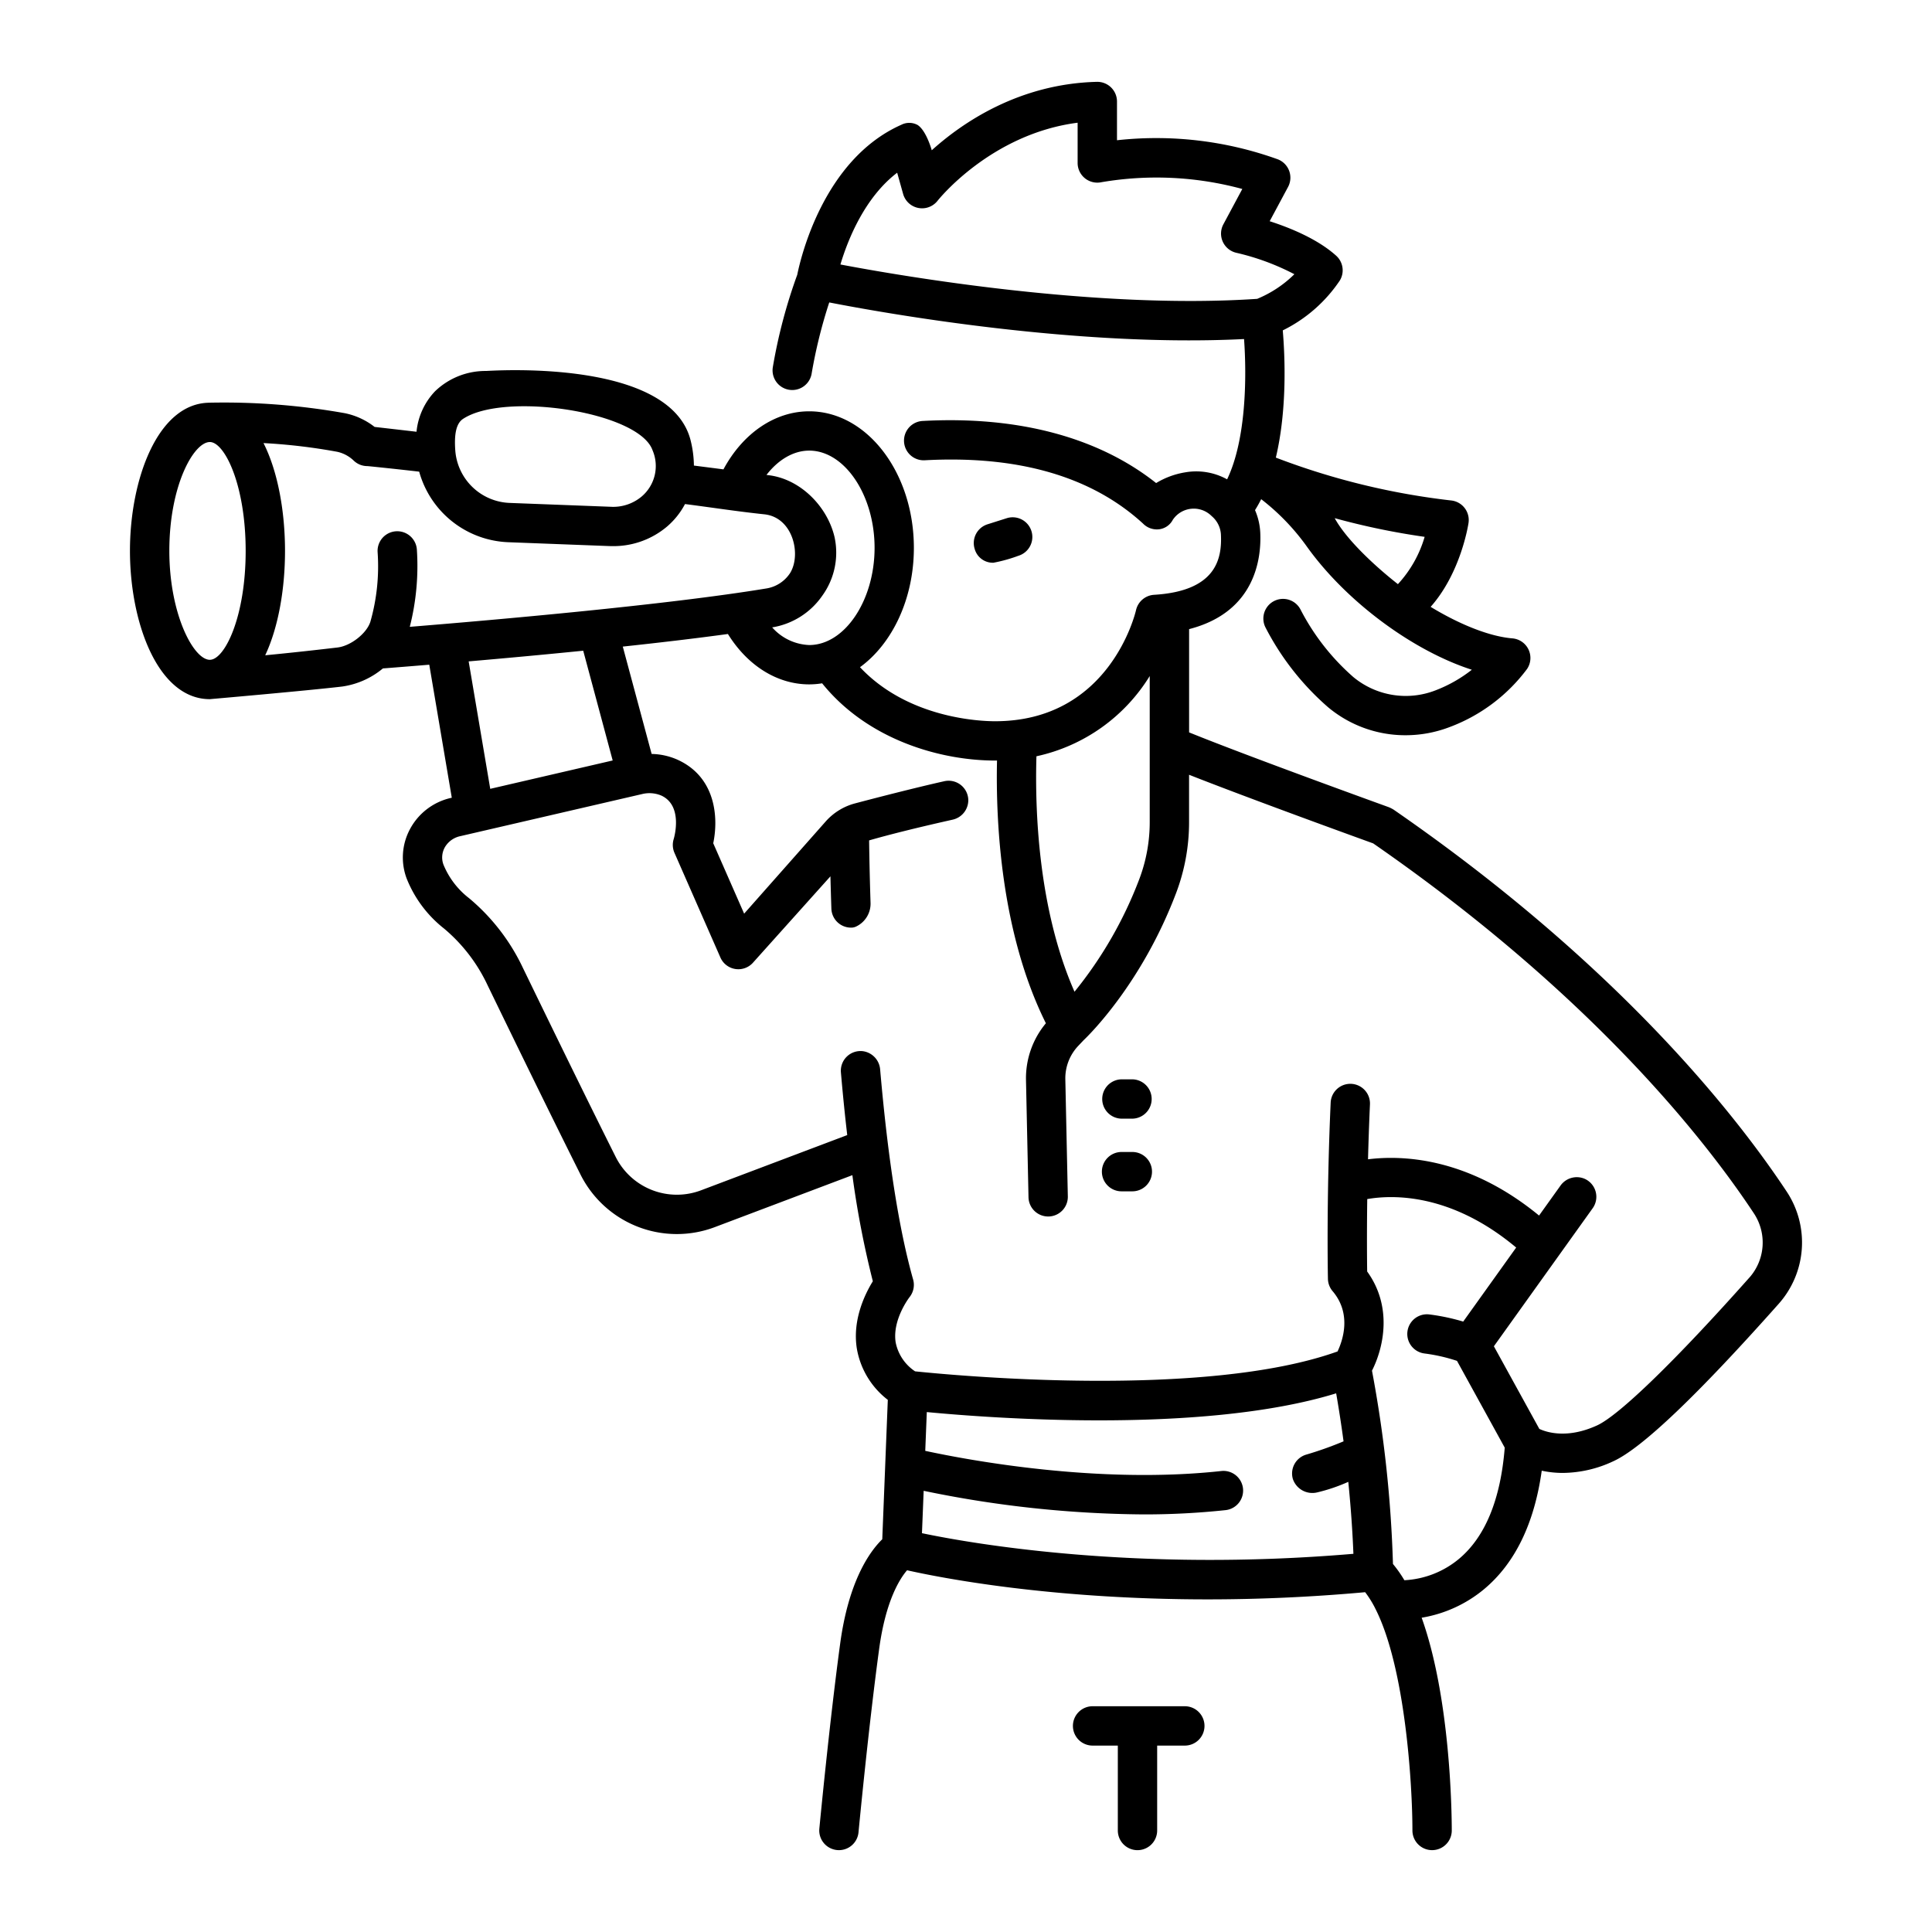 <?xml version="1.0" ?><svg id="outline" viewBox="0 0 340 340" xmlns="http://www.w3.org/2000/svg"><title/><path d="M314.436,209.71c-8.849-13.377-29.608-39.9-69.2-67.237-.025-.017-.052-.026-.077-.043a3.347,3.347,0,0,0-.312-.171,3.183,3.183,0,0,0-.323-.155c-.027-.011-.051-.028-.079-.038-.26-.094-24.768-8.947-35.182-13.178V110.715c11.779-3.03,12.739-12.633,12.52-17.043a11.3,11.3,0,0,0-.92-3.9q.582-.925,1.085-1.925a39.619,39.619,0,0,1,8.071,8.385c7.026,9.792,18.753,18.335,29,21.632a24.473,24.473,0,0,1-6.409,3.634,14.458,14.458,0,0,1-14.443-2.346,40.4,40.4,0,0,1-9.324-11.935,3.462,3.462,0,1,0-6.1,3.279,47.268,47.268,0,0,0,10.965,13.954,21.181,21.181,0,0,0,13.645,4.939,21.7,21.7,0,0,0,7.714-1.42,30.189,30.189,0,0,0,13.68-10.256,3.462,3.462,0,0,0-2.6-5.371c-3.885-.317-9.1-2.338-14.378-5.545,5.292-5.97,6.605-14.357,6.667-14.771a3.463,3.463,0,0,0-3.073-3.954,126.315,126.315,0,0,1-30.837-7.541c2.023-8.507,1.6-17.926,1.219-22.387a25.778,25.778,0,0,0,10.054-8.8A3.459,3.459,0,0,0,235.143,45c-3.287-2.959-8.164-4.931-11.7-6.069l3.233-6.029a3.463,3.463,0,0,0-1.825-4.873,63.1,63.1,0,0,0-28.279-3.349V17.863a3.463,3.463,0,0,0-3.549-3.46c-13.723.343-23.7,7.22-29.048,12.042,0,0-.946-3.451-2.49-4.449a3.075,3.075,0,0,0-2.88-.031c-13.841,6.152-17.8,23.882-18.3,26.382A92.634,92.634,0,0,0,136,64.645a3.462,3.462,0,0,0,6.823,1.173,87.647,87.647,0,0,1,3.11-12.594c10.133,1.972,43.716,7.925,73,6.442.473,6.532.4,17.659-2.981,24.69a11.228,11.228,0,0,0-7.346-1.236,14.248,14.248,0,0,0-5.146,1.89c-10.187-8.068-24.317-11.839-41.093-10.927A3.462,3.462,0,1,0,162.741,81c16.447-.89,29.372,2.852,38.408,11.136a3.392,3.392,0,0,0,2.9,1,3.147,3.147,0,0,0,2.347-1.662,4.442,4.442,0,0,1,6.834-.653,4.564,4.564,0,0,1,1.63,3.2c.213,4.26-.777,10-11.767,10.656a3.476,3.476,0,0,0-3.168,2.684c-.185.8-4.767,19.565-24.815,19.565-2.626,0-15.309-.5-23.765-9.51,5.65-4.109,9.482-11.982,9.482-21,0-13.251-8.263-24.032-18.419-24.032-6.046,0-11.683,3.87-15.091,10.216-1.752-.227-3.475-.446-5.2-.666a19.191,19.191,0,0,0-.552-4.324c-3.242-13.451-30.206-12.656-36-12.326a12.786,12.786,0,0,0-9,3.569A12.01,12.01,0,0,0,73.3,75.981c-3.333-.387-5.86-.677-7.376-.85a12.552,12.552,0,0,0-5.239-2.416,121.457,121.457,0,0,0-23.876-1.847c-.014,0-.026.005-.039.006-9.03.153-13.9,13.5-13.9,26.067,0,12.651,4.924,26.1,14.051,26.1h.006s17.02-1.484,23.271-2.219a14.346,14.346,0,0,0,7.185-3.189c2.032-.158,4.815-.379,8.161-.656l3.963,23.408-.21.049a10.883,10.883,0,0,0-7.134,5.455,10.547,10.547,0,0,0-.612,8.677,21.119,21.119,0,0,0,6.6,8.848,29.109,29.109,0,0,1,7.629,9.918c4.635,9.56,11.237,23.107,16.37,33.349a18.947,18.947,0,0,0,23.69,9.255l24.165-9.127a165.258,165.258,0,0,0,3.6,18.67c-1.4,2.264-3.589,6.761-2.83,11.755a14.441,14.441,0,0,0,5.464,9.116l-.459,11.548v.013l-.516,12.973c-2.216,2.166-5.906,7.312-7.408,18.363-1.9,14-3.648,32.376-3.665,32.56a3.461,3.461,0,0,0,3.12,3.772c.111.011.221.016.33.016a3.461,3.461,0,0,0,3.442-3.136c.017-.182,1.75-18.425,3.633-32.28,1.15-8.46,3.61-12.324,4.912-13.839,5.862,1.318,25.19,5.124,52.9,5.123,8.5,0,17.793-.365,27.717-1.263a18.3,18.3,0,0,1,1.729,2.761c.036.079.073.156.115.232,5.222,10.383,6.473,30.84,6.475,38.941a3.462,3.462,0,0,0,3.462,3.46h0a3.46,3.46,0,0,0,3.461-3.461c0-2.887-.2-23.205-5.3-37.442a23.071,23.071,0,0,0,10.949-4.992c5.463-4.543,8.876-11.559,10.184-20.881a17.628,17.628,0,0,0,3.716.392,21.239,21.239,0,0,0,8.933-2.08c5-2.3,14.786-11.622,29.075-27.706A16.232,16.232,0,0,0,314.436,209.71ZM246.01,102.8c-3.87-3.029-9.02-7.759-11.125-11.611a127.31,127.31,0,0,0,15.829,3.287A20.855,20.855,0,0,1,246.01,102.8ZM147.9,46.545c1.284-4.289,4.222-11.746,9.987-16.15l1.048,3.74a3.464,3.464,0,0,0,6.068,1.188c.1-.126,9.338-11.753,24.641-13.727v7.085a3.462,3.462,0,0,0,4.182,3.385,57.705,57.705,0,0,1,24.8,1.19l-3.334,6.221a3.464,3.464,0,0,0,2.311,5.017,42.551,42.551,0,0,1,10.185,3.763,20.3,20.3,0,0,1-6.542,4.334C193.108,54.5,158.831,48.619,147.9,46.545Zm54.432,72.421v25.678a28.3,28.3,0,0,1-1.836,10.072,71.812,71.812,0,0,1-11.4,19.812c-6.454-14.68-6.972-32.215-6.7-41.435A31.155,31.155,0,0,0,202.336,118.966ZM142.411,79.3c6.231,0,11.5,7.834,11.5,17.108s-5.264,17.108-11.5,17.108a9.161,9.161,0,0,1-6.522-3.107,13.3,13.3,0,0,0,8.825-5.584,12.917,12.917,0,0,0,2.152-10.306c-1.241-5.333-5.931-10.145-11.456-10.873l-.522-.068C136.974,80.877,139.66,79.3,142.411,79.3ZM81.474,73.727c7.264-4.828,30.938-1.294,33.358,5.5a7.036,7.036,0,0,1-1.951,8.185,7.782,7.782,0,0,1-5.446,1.77l-17.683-.674a9.98,9.98,0,0,1-9.618-9.086l-.021-.269C79.948,76.665,80.189,74.581,81.474,73.727ZM29.8,96.941c0-11.513,4.293-19.151,7.133-19.151,2.567,0,6.3,7.466,6.3,19.165,0,11.605-3.667,19.035-6.232,19.154l-.094.007C34.026,116.061,29.8,108.029,29.8,96.941Zm29.6,17.008c-3.639.428-8.17.933-12.727,1.37,2.359-5.019,3.485-11.819,3.485-18.364,0-6.817-1.221-13.911-3.786-18.98A101.191,101.191,0,0,1,59.38,79.514a6.073,6.073,0,0,1,2.9,1.578,3.448,3.448,0,0,0,2.363.933c.126,0,5.136.515,9.127.98A16.947,16.947,0,0,0,89.489,95.423l17.683.674c.207.008.415.012.621.012a14.586,14.586,0,0,0,9.628-3.473,13.484,13.484,0,0,0,3.129-3.931c4.588.585,9.237,1.31,13.955,1.805,5.084.535,6.552,7.159,4.521,10.367a6.147,6.147,0,0,1-4.271,2.7c-17.469,2.877-47.7,5.524-62.639,6.735a43.507,43.507,0,0,0,1.25-13.536,3.462,3.462,0,1,0-6.915.355,35.594,35.594,0,0,1-1.264,12.26C64.549,111.459,61.731,113.674,59.39,113.949Zm23.077,2.444c6.041-.523,13.022-1.161,20.16-1.879l5.185,19.317-21.548,4.992Zm79.773,153.42.3-7.456a195.677,195.677,0,0,0,38.618,4.152,134.485,134.485,0,0,0,14.482-.748,3.462,3.462,0,1,0-.75-6.883c-21.638,2.355-44.383-1.895-52.071-3.552l.272-6.825c5.715.543,17.284,1.458,30.342,1.458,14,0,29.7-1.062,41.7-4.756.511,2.94.941,5.773,1.3,8.448a61.889,61.889,0,0,1-6.573,2.338,3.462,3.462,0,0,0-2.344,4.3,3.62,3.62,0,0,0,4.3,2.343,30.493,30.493,0,0,0,5.451-1.852c.554,5.5.793,9.91.9,12.665C199.8,276.717,170.941,271.635,162.24,269.813ZM256.8,274.3a16.311,16.311,0,0,1-9.652,3.794,22.33,22.33,0,0,0-2.01-2.86,217.916,217.916,0,0,0-3.691-34.018c2.017-3.966,3.689-11.18-.847-17.453-.028-2.021-.07-6.6.013-12.746,4.4-.764,14.69-1.112,26.21,8.531L257.5,232.577a36.833,36.833,0,0,0-5.957-1.257,3.461,3.461,0,1,0-.844,6.871,30.192,30.192,0,0,1,5.709,1.3l8.4,15.27C264.083,263.86,261.39,270.432,256.8,274.3Zm51.07-49.476c-12.881,14.5-22.9,24.224-26.793,26.016-5.229,2.4-8.861,1.235-10.178.625l-8-14.542,11.359-15.872,0,0,6.026-8.419a3.467,3.467,0,0,0-1.431-5.191,3.515,3.515,0,0,0-4.253,1.235l-3.751,5.24c-12.4-10.184-23.9-10.673-30.1-9.9.079-3.027.189-6.268.341-9.659a3.461,3.461,0,1,0-6.915-.311c-.777,17.259-.484,30.878-.481,31.014a3.452,3.452,0,0,0,.824,2.164c3.394,3.992,1.79,8.664.868,10.61-23.419,8.392-67.588,4.2-74.346,3.5a7.961,7.961,0,0,1-3.418-5.1c-.626-3.991,2.423-7.936,2.443-7.962a3.463,3.463,0,0,0,.628-3.106c-2.484-8.783-4.436-21.209-5.8-36.932a3.527,3.527,0,0,0-3.029-3.241,3.465,3.465,0,0,0-3.877,3.737q.5,5.8,1.112,11.026l-25.7,9.708a12.038,12.038,0,0,1-15.054-5.88c-5.116-10.208-11.7-23.726-16.33-33.267a35.976,35.976,0,0,0-9.46-12.245,14.315,14.315,0,0,1-4.518-5.923,3.632,3.632,0,0,1,.517-3.445,4.121,4.121,0,0,1,2.432-1.55l31.961-7.4.009,0a5.384,5.384,0,0,1,3.4.241c3.926,1.778,2.272,7.443,2.205,7.665a3.46,3.46,0,0,0,.134,2.427l8.052,18.342a3.45,3.45,0,0,0,5.773.979l13.624-15.19c.041,1.709.095,3.614.164,5.685a3.462,3.462,0,0,0,3.458,3.346,1.952,1.952,0,0,0,.843-.171,4.444,4.444,0,0,0,2.59-4.262c-.152-4.756-.22-8.575-.249-10.92,3.709-1.067,8.625-2.287,14.664-3.641a3.515,3.515,0,0,0,2.791-3.433,3.466,3.466,0,0,0-4.221-3.342c-5.172,1.159-11.862,2.886-15.7,3.9a10.473,10.473,0,0,0-5.184,3.193l-14.343,16.215-5.439-12.389c.92-4.364.55-11.607-6.3-14.709a11.745,11.745,0,0,0-4.541-1.007L109.6,113.79c6.454-.692,12.812-1.439,18.5-2.218,3.465,5.585,8.695,8.867,14.315,8.867a14.3,14.3,0,0,0,2.265-.188c8.039,9.982,20.872,13.593,30.437,13.593.115,0,.226-.006.341-.007-.235,10.626.631,30.229,8.6,46.239a15.119,15.119,0,0,0-3.5,10.019l.441,20.6a3.462,3.462,0,0,0,3.458,3.388h.077a3.46,3.46,0,0,0,3.386-3.535l-.44-20.6a8.308,8.308,0,0,1,2.274-5.892l.942-.994c.982-.932,10.248-10.007,16.274-25.887a35.2,35.2,0,0,0,2.286-12.529v-8.3c10.674,4.205,29.251,10.938,32.4,12.076,38.4,26.586,58.458,52.19,67,65.109A9.3,9.3,0,0,1,307.872,224.828Z"/><path d="M174.829,99.031a27.074,27.074,0,0,0,4.395-1.224,3.462,3.462,0,1,0-2.092-6.6l-3.348,1.061a3.462,3.462,0,0,0-2.254,4.346A3.314,3.314,0,0,0,174.829,99.031Z"/><path d="M199.212,189.943h-1.777a3.462,3.462,0,0,0,0,6.924h1.777a3.462,3.462,0,1,0,0-6.924Z"/><path d="M199.212,202.731h-1.777a3.462,3.462,0,1,0,0,6.923h1.777a3.462,3.462,0,1,0,0-6.923Z"/><path d="M208.45,300.271H192.337a3.462,3.462,0,1,0,0,6.923h4.381v14.942a3.462,3.462,0,1,0,6.924,0V307.194h4.808a3.462,3.462,0,1,0,0-6.923Z"/></svg>